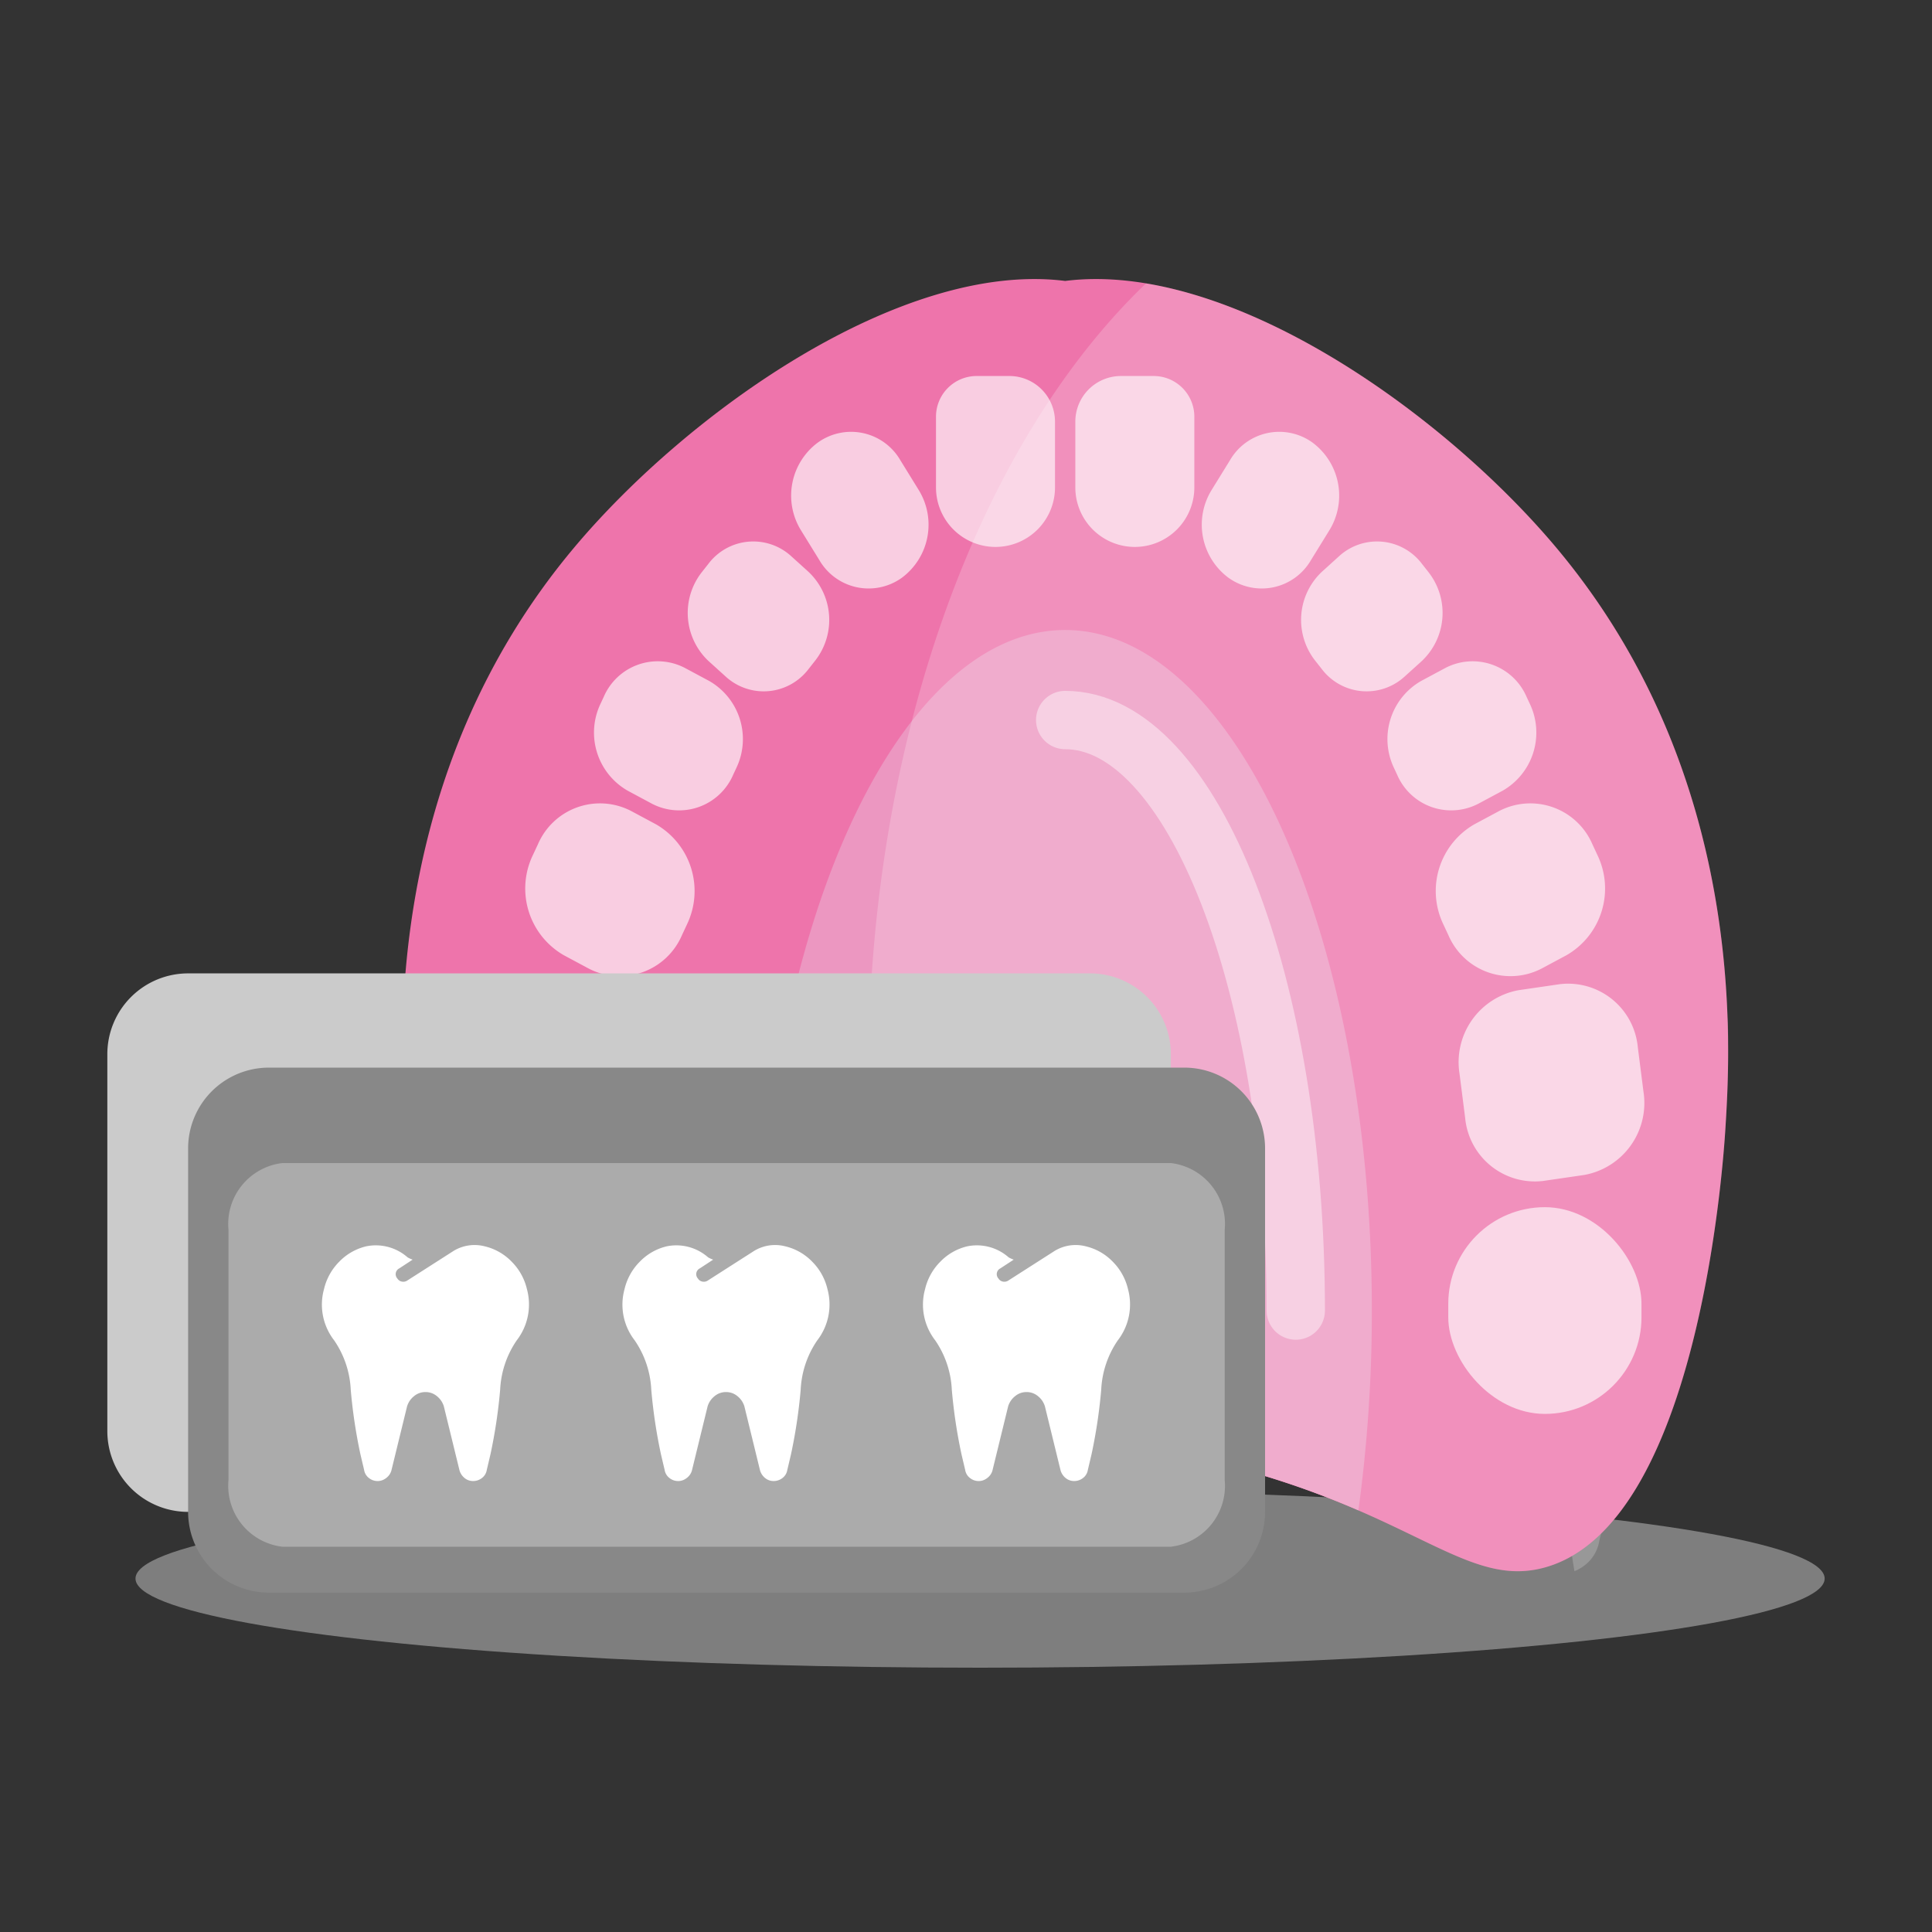 <svg xmlns="http://www.w3.org/2000/svg" width="90" height="90" viewBox="0 0 90 90">
  <rect x="0" y="0" width="90" height="90" fill="#333333" stroke="none"/>
  <g id="Gruppe_9070" data-name="Gruppe 9070" transform="translate(-275 -1831)">
    <rect id="Rechteck_1568" data-name="Rechteck 1568" width="90" height="90" transform="translate(275 1831)" fill="none"/>
    <g id="Gruppe_6978" data-name="Gruppe 6978" transform="translate(287.053 1844)">
      <g id="Gruppe_6973" data-name="Gruppe 6973" transform="translate(-5.741 0)">
        <ellipse id="Ellipse_608" data-name="Ellipse 608" cx="39.344" cy="4.153" rx="39.344" ry="4.153" transform="translate(0 56.382)" fill="#cbcbcb" opacity="0.5"/>
        <path id="Schnittmenge_1" data-name="Schnittmenge 1" d="M6.685.274A1.8,1.8,0,0,0,6,1.423L5.477,3.659A74.2,74.2,0,0,0,4.1,12.846a13.513,13.513,0,0,1-2.362,7.022A8.339,8.339,0,0,0,.293,27.152a8.155,8.155,0,0,0,2.165,3.9,7.841,7.841,0,0,0,3.872,2.2,5.731,5.731,0,0,0,3.512-.22L9.5,32.976a7.168,7.168,0,0,1-5.176-1.082,7.317,7.317,0,0,1-2.681-7.13c.64-3.9,5.241-7.374,5.789-9.69C8.832,11.885,7.8,3.926,7.161,0A2,2,0,0,0,6.685.274Z" transform="translate(74.192 60.193) rotate(180)" fill="#fff" opacity="0.2"/>
        <path id="Pfad_13066" data-name="Pfad 13066" d="M5.516,0a.64.64,0,0,0-.569.345A13.5,13.5,0,0,1,3.875,1.993c-.4.537-.944,1.157-1.441,1.726-.3.348-.592.678-.826.962A7.33,7.33,0,0,0,0,8.756a.64.64,0,0,0,1.279.04A6.126,6.126,0,0,1,2.6,5.495c.227-.275.506-.6.8-.933.519-.594,1.084-1.242,1.5-1.8A14.465,14.465,0,0,0,6.084.933.64.64,0,0,0,5.516,0Z" transform="matrix(-0.985, 0.174, -0.174, -0.985, 74.506, 42.324)" fill="#fff" opacity="0.61"/>
        <ellipse id="Ellipse_598" data-name="Ellipse 598" cx="3.931" cy="2.992" rx="3.931" ry="2.992" transform="matrix(-0.921, -0.391, 0.391, -0.921, 53.091, 41.449)" fill="#fff" opacity="0.22"/>
        <ellipse id="Ellipse_599" data-name="Ellipse 599" cx="3.931" cy="1.346" rx="3.931" ry="1.346" transform="translate(51.281 19.23)" fill="#fff" opacity="0.22"/>
        <g id="Gruppe_6504" data-name="Gruppe 6504" transform="translate(12.424)">
          <path id="Pfad_13125" data-name="Pfad 13125" d="M189.346,679.07c5.293-6.306,15.253-13.378,22.873-12.42,7.62-.959,17.58,6.114,22.872,12.42,8.9,10.6,8.121,23.223,7.886,27.032-.111,1.81-1.283,18.5-8.412,20.479-4.051,1.123-6.68-3.436-18.137-5.461a34.729,34.729,0,0,0-4.21-.5,34.731,34.731,0,0,0-4.21.5c-11.457,2.025-14.086,6.584-18.138,5.461-7.129-1.976-8.3-18.669-8.411-20.479C181.226,702.293,180.448,689.671,189.346,679.07Z" transform="translate(-181.335 -666.563)" fill="#ee74ab"/>
          <g id="Gruppe_6503" data-name="Gruppe 6503" transform="translate(3.913 4.516)" opacity="0.64">
            <g id="Gruppe_6501" data-name="Gruppe 6501" transform="translate(27.444 0)">
              <rect id="Rechteck_3435" data-name="Rechteck 3435" width="9.001" height="9.63" rx="4.5" transform="translate(17.373 38.719)" fill="#fff"/>
              <path id="Pfad_13126" data-name="Pfad 13126" d="M192.343,735.248l1.935-.282a3.407,3.407,0,0,0,2.752-3.874l-.264-2.07a3.262,3.262,0,0,0-3.621-2.944l-1.935.282a3.408,3.408,0,0,0-2.752,3.874l.264,2.07A3.262,3.262,0,0,0,192.343,735.248Z" transform="translate(-170.563 -697.749)" fill="#fff"/>
              <path id="Pfad_13127" data-name="Pfad 13127" d="M196.672,718.523l1.151-.617a3.584,3.584,0,0,0,1.447-4.654l-.239-.513a3.146,3.146,0,0,0-4.35-1.548l-1.151.617a3.584,3.584,0,0,0-1.446,4.654l.239.512A3.146,3.146,0,0,0,196.672,718.523Z" transform="translate(-174.943 -690.924)" fill="#fff"/>
              <path id="Pfad_13128" data-name="Pfad 13128" d="M201.777,705.468l1.134-.608a3.119,3.119,0,0,0,1.259-4.05l-.148-.317a2.738,2.738,0,0,0-3.785-1.347l-1.134.608a3.12,3.12,0,0,0-1.259,4.049l.148.317A2.738,2.738,0,0,0,201.777,705.468Z" transform="translate(-183 -685.545)" fill="#fff"/>
              <path id="Pfad_13129" data-name="Pfad 13129" d="M210.277,695.012l.791-.715a3.077,3.077,0,0,0,.324-4.135l-.314-.4a2.621,2.621,0,0,0-3.865-.347l-.791.716a3.077,3.077,0,0,0-.324,4.134l.315.4A2.62,2.62,0,0,0,210.277,695.012Z" transform="translate(-194.933 -681.015)" fill="#fff"/>
              <path id="Pfad_13130" data-name="Pfad 13130" d="M219.27,685.436l.855-1.386a3.079,3.079,0,0,0-.783-4.089l-.022-.016a2.651,2.651,0,0,0-3.822.837l-.855,1.386a3.079,3.079,0,0,0,.782,4.089l.023.016A2.651,2.651,0,0,0,219.27,685.436Z" transform="translate(-208.293 -676.86)" fill="#fff"/>
              <path id="Rechteck_3436" data-name="Rechteck 3436" d="M1.895,0h3.3A2.772,2.772,0,0,1,7.962,2.772v0A2.772,2.772,0,0,1,5.19,5.544H2.126A2.126,2.126,0,0,1,0,3.418V1.895A1.895,1.895,0,0,1,1.895,0Z" transform="translate(5.544 0) rotate(90)" fill="#fff"/>
            </g>
            <g id="Gruppe_6502" data-name="Gruppe 6502" transform="translate(0 0)">
              <rect id="Rechteck_3437" data-name="Rechteck 3437" width="9.001" height="9.63" rx="4.5" transform="translate(0.123 38.719)" fill="#fff"/>
              <path id="Pfad_13131" data-name="Pfad 13131" d="M275.283,735.248l-1.935-.282a3.407,3.407,0,0,1-2.752-3.874l.264-2.07a3.262,3.262,0,0,1,3.621-2.944l1.935.282a3.408,3.408,0,0,1,2.752,3.874l-.264,2.07A3.261,3.261,0,0,1,275.283,735.248Z" transform="translate(-270.567 -697.749)" fill="#fff"/>
              <path id="Pfad_13132" data-name="Pfad 13132" d="M271.569,718.523l-1.151-.617a3.585,3.585,0,0,1-1.447-4.654l.24-.513a3.146,3.146,0,0,1,4.35-1.548l1.151.617a3.585,3.585,0,0,1,1.447,4.654l-.239.512A3.147,3.147,0,0,1,271.569,718.523Z" transform="translate(-266.802 -690.924)" fill="#fff"/>
              <path id="Pfad_13133" data-name="Pfad 13133" d="M267.237,705.468l-1.134-.608a3.119,3.119,0,0,1-1.259-4.05l.148-.317a2.737,2.737,0,0,1,3.785-1.347l1.134.608a3.119,3.119,0,0,1,1.259,4.049l-.148.317A2.738,2.738,0,0,1,267.237,705.468Z" transform="translate(-259.517 -685.545)" fill="#fff"/>
              <path id="Pfad_13134" data-name="Pfad 13134" d="M259.008,695.012l-.791-.715a3.077,3.077,0,0,1-.324-4.135l.315-.4a2.62,2.62,0,0,1,3.864-.347l.791.716a3.077,3.077,0,0,1,.325,4.134l-.315.4A2.621,2.621,0,0,1,259.008,695.012Z" transform="translate(-247.856 -681.015)" fill="#fff"/>
              <path id="Pfad_13135" data-name="Pfad 13135" d="M250.175,685.436l-.855-1.386a3.079,3.079,0,0,1,.782-4.089l.023-.016a2.651,2.651,0,0,1,3.822.837l.855,1.386a3.08,3.08,0,0,1-.782,4.089l-.023.016A2.651,2.651,0,0,1,250.175,685.436Z" transform="translate(-234.655 -676.86)" fill="#fff"/>
              <path id="Rechteck_3438" data-name="Rechteck 3438" d="M2.126,0H5.19A2.772,2.772,0,0,1,7.962,2.772v0A2.772,2.772,0,0,1,5.19,5.544h-3.3A1.895,1.895,0,0,1,0,3.649V2.126A2.126,2.126,0,0,1,2.126,0Z" transform="translate(26.497 0) rotate(90)" fill="#fff"/>
            </g>
          </g>
          <path id="Pfad_13136" data-name="Pfad 13136" d="M225.71,696.2c7.89,0,14.286,14.192,14.286,31.7a68.16,68.16,0,0,1-.627,9.31,40.893,40.893,0,0,0-9.449-2.8,34.72,34.72,0,0,0-4.21-.5,34.719,34.719,0,0,0-4.21.5,40.893,40.893,0,0,0-9.449,2.8,68.161,68.161,0,0,1-.628-9.31C211.424,710.394,217.82,696.2,225.71,696.2Z" transform="translate(-194.826 -679.852)" fill="#ec97c1"/>
          <path id="Pfad_13137" data-name="Pfad 13137" d="M194.271,666.929c6.89,1.146,14.653,7,19.108,12.305,8.9,10.6,8.121,23.223,7.886,27.032-.111,1.81-1.283,18.5-8.412,20.479-4.051,1.123-6.68-3.436-18.137-5.461a34.67,34.67,0,0,0-4.21-.5,34.672,34.672,0,0,0-4.21.5c-.912.161-1.761.34-2.567.529a66.492,66.492,0,0,1-2.395-17.924C181.335,688.107,186.538,674.332,194.271,666.929Z" transform="translate(-159.622 -666.727)" fill="#fff" opacity="0.2"/>
          <path id="Pfad_13138" data-name="Pfad 13138" d="M217.848,703.8c5.933,0,10.742,12.316,10.742,27.509" transform="translate(-186.964 -683.258)" fill="none" stroke="#fff" stroke-linecap="round" stroke-miterlimit="10" stroke-width="2.717" opacity="0.44"/>
        </g>
      </g>
      <g id="Gruppe_6977" data-name="Gruppe 6977" transform="translate(-7.053 32.344)">
        <g id="Gruppe_6975" data-name="Gruppe 6975" transform="translate(0 0)">
          <path id="Pfad_20035" data-name="Pfad 20035" d="M3.763,0H45.779a3.763,3.763,0,0,1,3.763,3.763V21.322a3.763,3.763,0,0,1-3.763,3.763H3.763A3.763,3.763,0,0,1,0,21.322V3.763A3.763,3.763,0,0,1,3.763,0Z" fill="#cbcbcb"/>
        </g>
        <g id="Gruppe_6974" data-name="Gruppe 6974" transform="translate(3.763 4.39)">
          <path id="Pfad_20036" data-name="Pfad 20036" d="M3.763,0H46.406a3.763,3.763,0,0,1,3.763,3.763V20.694a3.763,3.763,0,0,1-3.763,3.763H3.763A3.763,3.763,0,0,1,0,20.694V3.763A3.763,3.763,0,0,1,3.763,0Z" fill="#888"/>
          <path id="Pfad_20037" data-name="Pfad 20037" d="M2.508,0H43.9a2.857,2.857,0,0,1,2.508,3.108V14.764A2.857,2.857,0,0,1,43.9,17.872H2.508A2.857,2.857,0,0,1,0,14.764V3.108A2.857,2.857,0,0,1,2.508,0Z" transform="translate(1.881 4.446)" fill="#ababab"/>
          <g id="Gruppe_9069" data-name="Gruppe 9069" transform="translate(5.553 7.462)">
            <g id="Gruppe_6953" data-name="Gruppe 6953" transform="translate(-0.044 0)">
              <path id="Pfad_20038" data-name="Pfad 20038" d="M9.561-1.437a2.713,2.713,0,0,0-.473-2.385,4.424,4.424,0,0,1-.773-2.3,24.293,24.293,0,0,0-.451-3.008l-.172-.73a.588.588,0,0,0-.226-.376.641.641,0,0,0-.4-.14.616.616,0,0,0-.279.064.755.755,0,0,0-.226.172.643.643,0,0,0-.14.258l-.73,2.986a.969.969,0,0,1-.322.473.825.825,0,0,1-.537.193A.825.825,0,0,1,4.3-6.422a.969.969,0,0,1-.322-.473l-.73-2.986a.709.709,0,0,0-.236-.354.612.612,0,0,0-.4-.14.656.656,0,0,0-.408.14.588.588,0,0,0-.226.376l-.172.73a24.294,24.294,0,0,0-.451,3.008,4.424,4.424,0,0,1-.773,2.3A2.731,2.731,0,0,0,.107-1.437,2.67,2.67,0,0,0,.816-.159a2.568,2.568,0,0,0,1.268.72A1.878,1.878,0,0,0,3.523.346L5.672-1.029a.332.332,0,0,1,.269-.054.305.305,0,0,1,.2.14.3.3,0,0,1-.086.473l-.623.408a1.342,1.342,0,0,1,.236.107A2.238,2.238,0,0,0,7.584.561a2.568,2.568,0,0,0,1.268-.72A2.67,2.67,0,0,0,9.561-1.437Z" transform="translate(10.382 1.421) rotate(180)" fill="#fff"/>
            </g>
            <g id="Gruppe_9071" data-name="Gruppe 9071" transform="translate(13.956)">
              <path id="Pfad_20038-2" data-name="Pfad 20038" d="M9.561-1.437a2.713,2.713,0,0,0-.473-2.385,4.424,4.424,0,0,1-.773-2.3,24.293,24.293,0,0,0-.451-3.008l-.172-.73a.588.588,0,0,0-.226-.376.641.641,0,0,0-.4-.14.616.616,0,0,0-.279.064.755.755,0,0,0-.226.172.643.643,0,0,0-.14.258l-.73,2.986a.969.969,0,0,1-.322.473.825.825,0,0,1-.537.193A.825.825,0,0,1,4.3-6.422a.969.969,0,0,1-.322-.473l-.73-2.986a.709.709,0,0,0-.236-.354.612.612,0,0,0-.4-.14.656.656,0,0,0-.408.14.588.588,0,0,0-.226.376l-.172.73a24.294,24.294,0,0,0-.451,3.008,4.424,4.424,0,0,1-.773,2.3A2.731,2.731,0,0,0,.107-1.437,2.67,2.67,0,0,0,.816-.159a2.568,2.568,0,0,0,1.268.72A1.878,1.878,0,0,0,3.523.346L5.672-1.029a.332.332,0,0,1,.269-.054.305.305,0,0,1,.2.14.3.3,0,0,1-.086.473l-.623.408a1.342,1.342,0,0,1,.236.107A2.238,2.238,0,0,0,7.584.561a2.568,2.568,0,0,0,1.268-.72A2.67,2.67,0,0,0,9.561-1.437Z" transform="translate(10.382 1.421) rotate(180)" fill="#fff"/>
            </g>
            <g id="Gruppe_9072" data-name="Gruppe 9072" transform="translate(27.956)">
              <path id="Pfad_20038-3" data-name="Pfad 20038" d="M9.561-1.437a2.713,2.713,0,0,0-.473-2.385,4.424,4.424,0,0,1-.773-2.3,24.293,24.293,0,0,0-.451-3.008l-.172-.73a.588.588,0,0,0-.226-.376.641.641,0,0,0-.4-.14.616.616,0,0,0-.279.064.755.755,0,0,0-.226.172.643.643,0,0,0-.14.258l-.73,2.986a.969.969,0,0,1-.322.473.825.825,0,0,1-.537.193A.825.825,0,0,1,4.3-6.422a.969.969,0,0,1-.322-.473l-.73-2.986a.709.709,0,0,0-.236-.354.612.612,0,0,0-.4-.14.656.656,0,0,0-.408.14.588.588,0,0,0-.226.376l-.172.73a24.294,24.294,0,0,0-.451,3.008,4.424,4.424,0,0,1-.773,2.3A2.731,2.731,0,0,0,.107-1.437,2.67,2.67,0,0,0,.816-.159a2.568,2.568,0,0,0,1.268.72A1.878,1.878,0,0,0,3.523.346L5.672-1.029a.332.332,0,0,1,.269-.054.305.305,0,0,1,.2.14.3.3,0,0,1-.086.473l-.623.408a1.342,1.342,0,0,1,.236.107A2.238,2.238,0,0,0,7.584.561a2.568,2.568,0,0,0,1.268-.72A2.67,2.67,0,0,0,9.561-1.437Z" transform="translate(10.382 1.421) rotate(180)" fill="#fff"/>
            </g>
          </g>
        </g>
      </g>
    </g>
  </g>
</svg>

